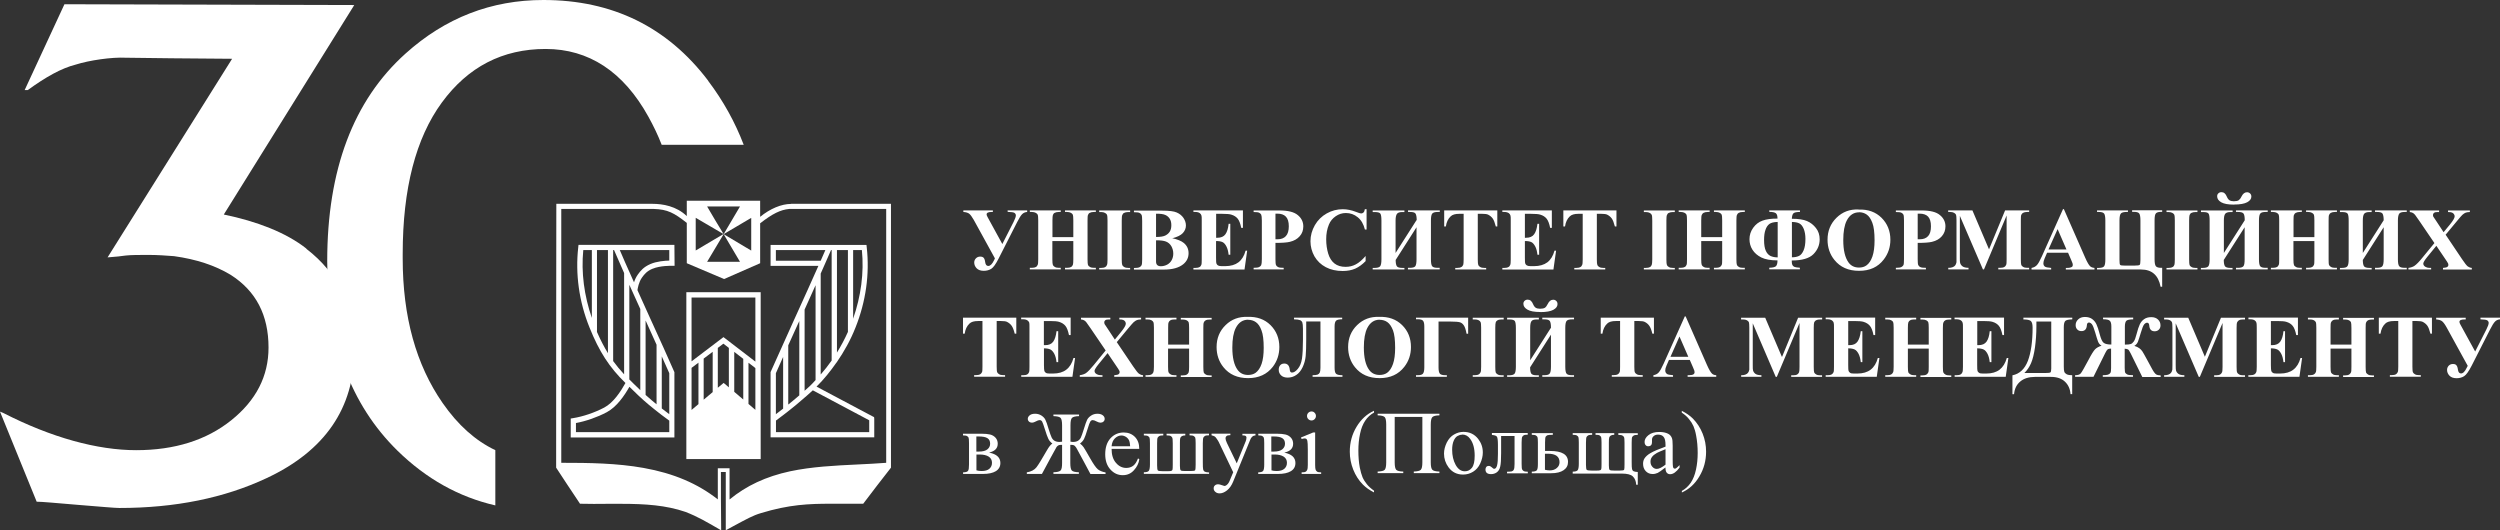 <?xml version="1.0" encoding="UTF-8"?><svg id="uuid-ae80ff10-b33d-4910-b351-ea9ef01997c0" xmlns="http://www.w3.org/2000/svg" width="282.84" height="60" viewBox="0 0 282.84 60"><rect x="0" y="0" width="282.84" height="60" fill="#333333" stroke="none"/><defs><style>.uuid-b6a0603e-0d0c-48b5-a554-e00d463cf57f,.uuid-10a9aacf-e38c-464d-bd19-25cf751e8c61{fill:#fff;}.uuid-10a9aacf-e38c-464d-bd19-25cf751e8c61{fill-rule:evenodd;}</style></defs><g id="uuid-8458f084-478e-4c3c-b0bd-adcf589e2eb9"><path class="uuid-b6a0603e-0d0c-48b5-a554-e00d463cf57f" d="M80.12,9.13C75.5,3.04,69.28,0,61.48,0c-5.91,0-11.11,2.02-15.6,6.06-5.91,5.31-8.86,13.15-8.86,23.49,0,9.08,2.64,16.22,7.94,21.43,3.26,3.19,6.95,5.25,11.08,6.2v-6.25c-2.25-1.07-4.23-2.84-5.96-5.33-3.01-4.33-4.52-9.78-4.52-16.35v-.52c0-7.38,1.48-13.1,4.43-17.13,2.96-4.04,6.87-6.06,11.74-6.06s8.8,2.55,11.63,7.67c.56,1.01,1.07,2.06,1.5,3.17h9.28c-.98-2.56-2.31-4.97-4.02-7.23Z"/><path class="uuid-b6a0603e-0d0c-48b5-a554-e00d463cf57f" d="M34.67,28.13c-2.32-1.83-5.62-3.09-9.35-3.86L40.08.57,7.29.48,2.79,10.19h.35c2.04-1.48,3.8-2.47,5.42-2.88,1.55-.49,4.07-.86,5.66-.78.21.01,9.72.12,12.04.12l-14.09,22.47c.92-.07,1.62-.14,2.04-.21.64-.07,1.55-.07,2.6-.07.99,0,1.97.07,2.88.14,2.53.35,4.64,1.05,6.4,2.11,2.88,1.83,4.29,4.57,4.29,8.23,0,3.24-1.41,5.98-4.22,8.23-2.81,2.25-6.4,3.38-10.76,3.38s-9.57-1.41-15.05-4.22l-.35-.14,4.15,10.19c.56,0,2.11.14,4.71.36,2.6.21,4.15.35,4.64.35,6.33,0,11.88-1.13,16.67-3.38,6.61-3.09,9.91-7.95,9.91-14.41,0-4.92-1.76-8.72-5.42-11.53Z"/><path class="uuid-b6a0603e-0d0c-48b5-a554-e00d463cf57f" d="M89.51,23.07c-1.11,0-2.38.54-3.51,1.46v-1.82h-8.3v1.74c-1.17-1.14-2.75-1.39-3.87-1.39h-10.89v.03c-.02,9.94-.02,20.04-.02,29.81h0s0,.01,0,.01c.81,1.25,1.66,2.52,2.48,3.75l.21.32h0s.01.01.01.01c.47.01.98.02,1.56.02.52,0,1.04,0,1.55-.01.5,0,1.01,0,1.52,0,2.78,0,5.09.16,7.29.91,1.45.56,2.41,1.15,3.71,1.89l.34.2v-.05c-.03-2.18-.03-4.4-.03-6.55h.55v6.59l.04-.02c.3-.16.56-.3.81-.44,1.49-.8,2.21-1.21,3.13-1.48,3.2-.98,5.47-1.06,7.9-1.06.42,0,.84,0,1.3,0,.73,0,1.51.01,2.35,0h.02c1.1-1.45,2.1-2.76,3.14-4.08h0v-29.85h-11.31ZM83.72,23.36c-.62,1.05-1.23,2.09-1.85,3.13,1.03-.61,2.08-1.22,3.12-1.84v3.7c-1.04-.61-2.08-1.23-3.12-1.86.61,1.05,1.23,2.09,1.85,3.13h-3.72c.61-1.04,1.23-2.08,1.87-3.13-.64-1.04-1.26-2.08-1.87-3.13h3.72ZM78.71,24.64c1.04.62,2.08,1.23,3.14,1.84-1.06.63-2.1,1.25-3.14,1.86v-3.7ZM100.27,52.36c-1.08.08-2.19.14-3.27.19-2.54.12-5.15.25-7.61.77-2.73.59-4.96,1.63-6.85,3.19v-3.53h-1.33v3.52c-2.28-1.79-4.99-2.95-8.4-3.56-3.03-.54-6.13-.58-9.31-.58v-28.72h10.48c1.54.05,2.28.44,3.71,1.57h.01v4.57c1.41.6,2.81,1.2,4.22,1.79,1.35-.59,2.71-1.18,4.08-1.79v-4.53h.02c1.37-1.07,2.29-1.52,3.26-1.61h10.98v28.72Z"/><path class="uuid-b6a0603e-0d0c-48b5-a554-e00d463cf57f" d="M77.65,51.94h8.41v-18.88h-8.41v18.88ZM85.46,46.37c-.22-.18-.49-.41-.78-.67v-4.66l.78.6v4.72ZM84.09,45.2c-.35-.3-.7-.6-1.02-.87v-4.52l1.02.79v4.61ZM82.47,43.83c-.36-.31-.6-.51-.6-.51l-.66.55v-4.51l.63-.48.62.48v4.47ZM80.63,44.36l-1.02.86v-4.65l1.02-.77v4.56ZM79.02,45.72l-.78.66v-4.76l.78-.59v4.7ZM85.46,33.66v7.25l-3.61-2.77-3.61,2.74v-7.22h7.23Z"/><path class="uuid-b6a0603e-0d0c-48b5-a554-e00d463cf57f" d="M87.19,30.08h5.4c-.7,1.59-1.72,3.83-2.63,5.84l-.16.35c-.96,2.12-1.95,4.31-2.59,5.76l-.03.06v7.39h11.73v-2.11l-.02-.18-.16-.08c-1.98-1.04-4.11-2.17-6.35-3.37.83-.82,1.58-1.75,2.26-2.73h.03v-.03c.84-1.22,1.57-2.53,2.12-3.93,1.17-2.92,1.61-6.05,1.27-9.06l-.03-.28h-10.85v2.39ZM94.02,28.29h.07v12.5c-.39.55-.8,1.08-1.24,1.58v-11.42c.17-.37.32-.73.46-1.04l.71-1.62ZM91.71,43.59l-.09.09c-.11.1-.31.29-.59.53v-9.19c.42-.93.85-1.87,1.24-2.75v10.73c-.19.2-.36.41-.56.59ZM90.34,36.52l.09-.2v8.41c-.22.19-.45.39-.71.6-.18.15-.36.29-.54.44v-6.7c.37-.83.76-1.69,1.15-2.54ZM88.6,40.38v5.85c-.32.25-.6.47-.82.63v-4.64c.23-.53.52-1.16.82-1.84ZM98.34,47.55v1.34h-10.55v-1.31c.29-.21,1.33-.99,2.32-1.81.86-.71,1.55-1.34,1.85-1.61,2.25,1.2,4.39,2.34,6.38,3.39ZM94.69,28.29h1.24v9.26c-.36.81-.78,1.59-1.24,2.34v-11.6ZM96.52,36.06v-7.77h.99c.26,2.58-.11,5.24-.99,7.77ZM87.78,28.29h5.6l-.53,1.21h-5.07v-1.21Z"/><path class="uuid-b6a0603e-0d0c-48b5-a554-e00d463cf57f" d="M73.82,30.41c.85-.37,2.18-.34,2.2-.34h.3s-.02-2.37-.02-2.37h-10.85l-.03.28c-.34,3.01.09,6.14,1.27,9.06,1.1,2.74,2.25,4.52,4.07,6.29-.54.97-1.35,2.22-2.4,2.78-1.08.57-2.4,1.02-3.54,1.2l-.25.04v2.14h11.73v-7.39s-.03-.06-.03-.06c-.63-1.45-1.62-3.64-2.59-5.76l-.16-.35c-.46-1.01-.95-2.08-1.4-3.1.03-.22.14-.91.52-1.44.27-.37.54-.71,1.17-.98ZM70.61,30.89v11.46c-.45-.48-.86-.98-1.24-1.5v-12.56h.1l.71,1.62c.13.3.28.63.43.98ZM67.54,28.29h1.24v11.67c-.44-.72-.85-1.51-1.24-2.4v-9.27ZM65.99,28.29h.97v7.68c-.87-2.51-1.22-5.14-.97-7.68ZM65.16,48.9v-1.04c1.14-.21,2.42-.66,3.48-1.22,1.14-.61,1.99-1.86,2.57-2.88.54.54,1.43,1.4,2.18,2.02.99.83,2.04,1.61,2.33,1.81v1.3h-10.55ZM75.72,46.86c-.22-.17-.52-.39-.85-.65v-5.89c.31.7.61,1.36.85,1.9v4.64ZM74.28,39v6.74c-.17-.14-.34-.27-.51-.42-.23-.19-.48-.41-.73-.64v-8.42l.12.26c.38.83.75,1.67,1.12,2.48ZM72.44,34.96v9.18c-.57-.54-1.06-1.03-1.24-1.21v-10.71c.39.87.82,1.81,1.24,2.74ZM71.73,31.94c-.38-.85-.73-1.63-1.01-2.26l-.6-1.39h5.6v1.19c-.47.01-1.42.08-2.13.39-.77.33-1.12.76-1.42,1.18-.21.29-.35.61-.44.89Z"/><path class="uuid-10a9aacf-e38c-464d-bd19-25cf751e8c61" d="M113.97,23.8h2.24v.18c-.23.02-.42.1-.57.25-.15.15-.34.45-.57.91l-2.08,4.09c-.32.64-.6,1.03-.84,1.18-.24.15-.52.23-.85.23-.35,0-.63-.1-.81-.29-.18-.19-.27-.41-.27-.65,0-.19.07-.35.2-.48.13-.13.29-.19.48-.19.18,0,.31.05.39.14.08.09.14.25.17.49.04.29.16.43.35.43.23,0,.45-.22.66-.66l.09-.2-2.39-4.35c-.21-.36-.38-.6-.53-.71-.15-.11-.37-.17-.65-.19v-.18h3.34v.18h-.13c-.39,0-.58.09-.58.28,0,.07.04.17.11.3l1.67,3.05,1.27-2.5c.17-.34.26-.59.26-.74,0-.11-.05-.2-.15-.28-.1-.07-.36-.11-.78-.12v-.18h0ZM119.06,27.27v2.07c0,.34.02.55.06.64.04.09.11.16.22.22.11.07.26.1.45.1h.22v.18h-3.5v-.18h.22c.19,0,.35-.03.47-.1.09-.04.15-.12.2-.24.04-.08.06-.28.06-.62v-4.4c0-.34-.02-.56-.06-.64-.03-.09-.11-.16-.22-.22-.11-.06-.26-.1-.45-.1h-.22v-.18h3.5v.18h-.22c-.2,0-.35.04-.47.1-.09.04-.15.12-.2.24-.03.08-.05.29-.05.62v1.89h2.36v-1.89c0-.34-.02-.56-.05-.64-.04-.09-.11-.16-.22-.22-.11-.06-.26-.1-.45-.1h-.22v-.18h3.49v.18h-.22c-.2,0-.36.04-.47.1-.09.04-.15.12-.2.24-.04.08-.05.29-.05.62v4.4c0,.34.02.55.05.64.04.09.11.16.22.22.11.07.26.1.45.1h.22v.18h-3.49v-.18h.22c.2,0,.35-.03.47-.1.09-.04.15-.12.2-.24.03-.08.05-.28.05-.62v-2.07h-2.36ZM127.86,30.31v.18h-3.5v-.18h.22c.19,0,.35-.03.47-.1.08-.04.15-.12.19-.24.04-.08.06-.28.06-.62v-4.4c0-.34-.02-.56-.06-.64-.03-.09-.11-.16-.22-.22-.11-.06-.26-.1-.44-.1h-.22v-.18h3.5v.18h-.22c-.2,0-.35.04-.47.1-.09.04-.15.12-.2.24-.04.08-.06.29-.06.62v4.4c0,.34.02.55.06.64.04.09.11.16.22.22.11.07.26.1.45.1h.22ZM132.59,26.94c.63.14,1.08.33,1.33.54.37.3.55.69.55,1.17,0,.5-.2.92-.61,1.25-.5.4-1.22.6-2.17.6h-3.4v-.18c.31,0,.52-.03.63-.09.11-.06.19-.13.23-.22.05-.09.07-.32.07-.68v-4.34c0-.36-.02-.59-.07-.68-.04-.09-.12-.17-.23-.22-.11-.06-.32-.08-.63-.08v-.18h3.21c.77,0,1.31.07,1.63.21.32.14.57.34.76.61.18.27.28.56.28.86,0,.32-.12.61-.35.86-.23.25-.64.45-1.23.6h0ZM130.79,26.81c.47,0,.81-.05,1.04-.16.22-.11.39-.25.51-.44.12-.19.18-.43.18-.73s-.06-.54-.18-.73c-.12-.19-.28-.33-.5-.43-.22-.1-.57-.15-1.05-.14v2.64h0ZM130.79,27.19v2.39c0,.18.04.31.13.4.09.09.22.14.4.14.26,0,.5-.06.73-.18.22-.12.39-.29.51-.51.12-.22.18-.47.18-.74,0-.31-.08-.59-.22-.84-.15-.25-.35-.42-.6-.52-.25-.1-.63-.15-1.13-.14h0ZM137.59,24.18v2.72h.13c.42,0,.73-.13.92-.4.19-.27.31-.66.36-1.18h.19v3.5h-.19c-.04-.38-.12-.7-.25-.94-.12-.24-.27-.41-.44-.49-.17-.08-.41-.12-.73-.12v1.88c0,.37.01.59.05.68.03.08.09.15.17.2.08.05.22.08.41.08h.4c.63,0,1.13-.15,1.5-.43.38-.29.65-.73.81-1.32h.18l-.3,2.13h-5.78v-.18h.22c.19,0,.35-.03.47-.1.09-.04.15-.12.2-.24.04-.08.05-.28.05-.62v-4.4c0-.3,0-.49-.03-.56-.03-.11-.09-.2-.18-.27-.12-.09-.29-.14-.51-.14h-.22v-.18h5.6v1.98h-.19c-.1-.48-.23-.83-.4-1.04-.17-.21-.42-.37-.73-.46-.18-.06-.53-.09-1.03-.09h-.69ZM144.3,27.46v1.86c0,.36.02.59.07.68.04.09.12.17.24.22.12.06.32.08.62.08v.18h-3.4v-.18c.31,0,.52-.03.63-.09.11-.06.19-.13.23-.22.04-.09.07-.32.07-.68v-4.34c0-.36-.03-.59-.07-.68-.05-.09-.12-.17-.23-.22-.11-.06-.32-.08-.63-.08v-.18h2.92c.96,0,1.65.17,2.07.52.42.34.63.77.63,1.28,0,.44-.13.81-.41,1.12-.27.31-.64.52-1.11.63-.32.08-.86.12-1.62.12h0ZM144.3,24.18v2.89c.11,0,.19,0,.25,0,.4,0,.71-.12.93-.36.22-.24.33-.61.33-1.11s-.11-.86-.33-1.09c-.22-.23-.54-.34-.97-.34h-.2ZM154.61,23.65v2.32h-.19c-.15-.6-.41-1.07-.81-1.39-.39-.32-.84-.48-1.34-.48-.42,0-.8.12-1.15.36-.35.24-.61.55-.77.94-.21.5-.31,1.05-.31,1.66s.08,1.14.23,1.64c.15.49.39.86.71,1.11.32.25.74.38,1.25.38.42,0,.81-.09,1.16-.28.35-.18.72-.5,1.11-.95v.58c-.38.39-.77.67-1.17.85-.41.18-.88.27-1.43.27-.71,0-1.35-.14-1.9-.43-.55-.29-.98-.7-1.29-1.23-.3-.54-.45-1.11-.45-1.71,0-.64.17-1.24.5-1.82.33-.57.78-1.01,1.35-1.33.57-.32,1.17-.47,1.81-.47.47,0,.97.1,1.49.3.3.12.5.18.58.18.1,0,.2-.04.27-.11.08-.08.13-.2.15-.37h.19ZM160.28,24.91c0-.36-.05-.61-.13-.74-.08-.13-.29-.19-.63-.19h-.22v-.18h3.59v.18h-.23c-.31,0-.51.06-.62.18-.1.12-.15.38-.15.78v4.4c0,.41.05.68.15.79.1.12.31.17.61.17h.23v.18h-3.59v-.18h.22c.31,0,.52-.06.61-.18.09-.12.14-.38.14-.78v-3.63l-2.36,3.7c0,.32.04.55.12.69.08.14.29.21.64.21h.23v.18h-3.59v-.18h.22c.31,0,.52-.06.62-.18.1-.12.15-.38.15-.78v-4.4c0-.4-.04-.66-.12-.78-.08-.12-.29-.18-.65-.18h-.22v-.18h3.59v.18h-.23c-.3,0-.5.06-.61.2-.1.13-.16.38-.16.76v3.67l2.36-3.7h0ZM169.4,23.8v1.82h-.17c-.11-.42-.22-.72-.35-.9-.13-.18-.31-.33-.53-.44-.13-.06-.34-.09-.66-.09h-.5v5.16c0,.34.02.55.06.64.04.09.11.16.22.22.11.07.26.1.45.1h.22v.18h-3.5v-.18h.22c.2,0,.35-.03.47-.1.09-.04.15-.12.21-.24.03-.08.05-.28.05-.62v-5.16h-.49c-.45,0-.78.09-.98.29-.29.27-.47.65-.54,1.14h-.19v-1.82h6.01ZM172.52,24.18v2.72h.13c.42,0,.73-.13.92-.4.19-.27.31-.66.37-1.18h.19v3.5h-.19c-.04-.38-.12-.7-.25-.94-.13-.24-.27-.41-.44-.49-.17-.08-.41-.12-.73-.12v1.88c0,.37.01.59.05.68.03.08.09.15.18.2.08.05.22.08.41.08h.4c.62,0,1.12-.15,1.5-.43.38-.29.65-.73.81-1.32h.18l-.3,2.13h-5.78v-.18h.22c.2,0,.35-.03.47-.1.09-.04.15-.12.2-.24.04-.08.06-.28.06-.62v-4.4c0-.3,0-.49-.03-.56-.03-.11-.09-.2-.18-.27-.13-.09-.3-.14-.52-.14h-.22v-.18h5.6v1.98h-.19c-.1-.48-.23-.83-.4-1.04-.17-.21-.41-.37-.73-.46-.18-.06-.53-.09-1.04-.09h-.69ZM182.88,23.8v1.82h-.18c-.11-.42-.22-.72-.35-.9-.13-.18-.31-.33-.53-.44-.13-.06-.35-.09-.66-.09h-.5v5.16c0,.34.02.55.06.64.04.09.11.16.22.22.11.07.26.1.45.1h.22v.18h-3.5v-.18h.22c.2,0,.35-.03.47-.1.09-.04.15-.12.2-.24.04-.08.06-.28.06-.62v-5.16h-.48c-.45,0-.78.09-.98.29-.29.27-.47.65-.54,1.14h-.19v-1.82h6.01ZM189.48,30.31v.18h-3.5v-.18h.22c.2,0,.35-.03.47-.1.09-.04.15-.12.2-.24.03-.08.06-.28.06-.62v-4.4c0-.34-.02-.56-.06-.64-.04-.09-.11-.16-.22-.22-.11-.06-.26-.1-.45-.1h-.22v-.18h3.5v.18h-.22c-.19,0-.35.04-.47.1-.09.04-.15.12-.2.24-.04.08-.06.29-.06.62v4.4c0,.34.02.55.06.64.04.09.11.16.22.22.11.07.26.1.45.1h.22ZM192.47,27.27v2.07c0,.34.02.55.06.64.04.09.11.16.22.22.11.07.26.1.45.1h.22v.18h-3.5v-.18h.22c.19,0,.35-.03.47-.1.09-.04.15-.12.2-.24.04-.08.05-.28.05-.62v-4.4c0-.34-.02-.56-.05-.64-.04-.09-.11-.16-.22-.22-.11-.06-.26-.1-.45-.1h-.22v-.18h3.5v.18h-.22c-.2,0-.35.04-.47.1-.08.04-.15.12-.2.24-.04.08-.06.29-.06.62v1.89h2.37v-1.89c0-.34-.02-.56-.05-.64-.04-.09-.11-.16-.22-.22-.11-.06-.26-.1-.45-.1h-.21v-.18h3.49v.18h-.22c-.2,0-.36.04-.47.1-.08.04-.15.12-.2.24-.04.08-.06.29-.06.62v4.4c0,.34.02.55.06.64.04.09.11.16.22.22.11.07.26.1.45.1h.22v.18h-3.49v-.18h.21c.2,0,.35-.03.47-.1.08-.04.15-.12.2-.24.04-.08.05-.28.05-.62v-2.07h-2.37ZM200.18,23.8h3.46v.18c-.38,0-.62.05-.73.15-.11.09-.17.3-.19.62.75,0,1.33.09,1.72.26.4.17.74.44,1.01.79.28.35.42.78.42,1.28,0,.63-.23,1.19-.7,1.67s-1.29.72-2.46.72c0,.23.02.41.08.51.05.11.14.18.24.22.1.04.3.07.6.09v.18h-3.46v-.18c.41,0,.67-.08.77-.19.1-.12.16-.33.16-.64-.78,0-1.39-.11-1.83-.33-.44-.22-.77-.51-1-.87-.23-.36-.34-.76-.34-1.2,0-.47.14-.9.42-1.29.28-.39.63-.66,1.06-.81.42-.16.99-.23,1.69-.23,0-.3-.06-.5-.18-.6-.12-.1-.37-.16-.75-.16v-.18h0ZM202.72,29.11c.32,0,.59-.05.8-.15.22-.1.39-.31.53-.63.14-.32.21-.75.21-1.31,0-.44-.07-.82-.19-1.12-.13-.31-.29-.51-.49-.62-.2-.11-.49-.16-.85-.17v4h0ZM201.11,25.11c-.43.01-.74.09-.93.23-.19.14-.34.36-.44.66-.11.3-.16.68-.16,1.15,0,.54.07.95.2,1.23.13.28.3.47.53.58.22.1.49.16.81.16v-4h0ZM210.27,23.71c1.07-.04,1.93.27,2.6.93.66.66,1,1.49,1,2.48,0,.85-.25,1.59-.75,2.24-.66.86-1.58,1.28-2.79,1.28s-2.13-.41-2.79-1.23c-.52-.64-.78-1.41-.78-2.29,0-.99.34-1.82,1.01-2.48.68-.67,1.51-.98,2.49-.94h0ZM210.33,24.02c-.61,0-1.08.31-1.4.94-.26.51-.39,1.25-.39,2.21,0,1.14.2,1.98.6,2.53.28.38.67.57,1.18.57.34,0,.62-.08.85-.25.29-.21.51-.55.67-1.01.16-.46.24-1.07.24-1.81,0-.89-.08-1.55-.25-1.99-.17-.44-.37-.75-.63-.93-.25-.18-.55-.27-.88-.27h0ZM216.96,27.46v1.86c0,.36.02.59.07.68.05.09.12.17.24.22.11.06.32.08.62.08v.18h-3.4v-.18c.31,0,.52-.03.63-.09.11-.06.18-.13.23-.22.04-.09.06-.32.06-.68v-4.34c0-.36-.02-.59-.06-.68-.05-.09-.12-.17-.23-.22-.11-.06-.32-.08-.63-.08v-.18h2.92c.96,0,1.65.17,2.06.52.42.34.63.77.63,1.28,0,.44-.14.81-.41,1.12-.27.31-.64.52-1.11.63-.32.08-.86.12-1.62.12h0ZM216.96,24.18v2.89c.11,0,.19,0,.25,0,.4,0,.71-.12.93-.36.22-.24.32-.61.32-1.11s-.11-.86-.32-1.09c-.22-.23-.54-.34-.98-.34h-.2ZM225.03,28.21l1.82-4.41h2.72v.18h-.22c-.2,0-.35.04-.47.1-.08.04-.15.12-.2.23-.04.08-.05.28-.05.62v4.41c0,.34.02.55.05.64.04.09.11.16.22.22.11.07.26.1.45.1h.22v.18h-3.49v-.18h.21c.2,0,.36-.03.48-.1.08-.04.15-.12.2-.24.04-.08.05-.28.05-.62v-4.96l-2.56,6.1h-.12l-2.61-6.06v4.71c0,.33,0,.53.03.61.04.16.14.3.28.4.14.1.37.16.67.16v.18h-2.29v-.18h.07c.15,0,.29-.02.42-.07.13-.05.23-.12.29-.2.07-.09.12-.21.15-.36,0-.04,0-.2,0-.5v-4.24c0-.34-.02-.55-.05-.63-.04-.08-.11-.16-.22-.22-.11-.06-.26-.1-.45-.1h-.22v-.18h2.74l1.88,4.41h0ZM233.96,28.59h-2.36l-.28.65c-.09.22-.14.4-.14.54,0,.19.07.33.22.41.09.05.31.09.66.12v.18h-2.22v-.18c.24-.04.43-.14.59-.3.16-.16.35-.5.58-1.01l2.39-5.34h.1l2.41,5.49c.23.52.42.85.57.98.11.1.27.16.48.18v.18h-3.24v-.18h.13c.26,0,.44-.04.55-.11.08-.05.11-.13.11-.23,0-.06-.01-.12-.03-.18,0-.03-.06-.15-.15-.37l-.36-.83h0ZM233.79,28.22l-1-2.3-1.03,2.3h2.02ZM237.25,30.49v-.18h.18c.34,0,.55-.07.63-.2.09-.13.13-.39.13-.77v-4.4c0-.4-.05-.66-.14-.78-.1-.12-.29-.18-.59-.18h-.21v-.18h3.5v.18h-.14c-.32,0-.54.05-.65.16-.11.11-.17.37-.17.8v4.45c0,.33.02.53.08.58.05.06.24.08.58.08h.99c.37,0,.58-.03.63-.08.06-.05.09-.23.09-.57v-4.47c0-.4-.05-.66-.14-.78-.09-.12-.28-.18-.58-.18h-.22v-.18h3.4v.18h-.13c-.27,0-.46.05-.57.16-.11.11-.16.37-.16.8v4.4c0,.41.05.67.15.79.1.12.29.18.58.18h.13v2.14h-.18c-.25-1.3-.98-1.95-2.21-1.95h-4.98ZM248.61,30.31v.18h-3.5v-.18h.22c.19,0,.35-.03.47-.1.09-.04.15-.12.2-.24.03-.08.05-.28.05-.62v-4.4c0-.34-.02-.56-.05-.64-.04-.09-.11-.16-.22-.22-.11-.06-.26-.1-.45-.1h-.22v-.18h3.5v.18h-.22c-.2,0-.35.04-.47.1-.09.04-.15.12-.2.24-.03.08-.05.29-.05.62v4.4c0,.34.02.55.05.64.04.09.11.16.22.22.11.07.26.1.45.1h.22ZM252.76,23.15c-.68,0-1.16-.09-1.47-.27-.3-.18-.45-.4-.45-.67,0-.14.04-.25.14-.34.1-.09.21-.13.35-.13.27,0,.47.17.61.52.08.19.18.32.3.4.12.07.29.11.49.11.24,0,.42-.04.54-.11.11-.08.22-.21.32-.42.16-.32.36-.49.62-.49.14,0,.25.04.35.13.1.09.15.21.15.36,0,.26-.16.47-.47.64-.31.17-.81.26-1.48.26h0ZM253.96,24.91c0-.36-.04-.61-.13-.74-.09-.13-.3-.19-.63-.19h-.23v-.18h3.59v.18h-.23c-.31,0-.52.06-.61.18-.1.12-.15.38-.15.78v4.4c0,.41.05.68.15.79.1.12.31.17.61.17h.23v.18h-3.59v-.18h.23c.31,0,.51-.06.61-.18.1-.12.14-.38.14-.78v-3.63l-2.36,3.7c0,.32.04.55.12.69.08.14.29.21.64.21h.23v.18h-3.58v-.18h.22c.31,0,.52-.06.62-.18.1-.12.15-.38.15-.78v-4.4c0-.4-.04-.66-.12-.78-.07-.12-.29-.18-.64-.18h-.22v-.18h3.58v.18h-.23c-.3,0-.5.06-.61.2-.1.13-.15.38-.15.76v3.67l2.36-3.7h0ZM259.47,27.27v2.07c0,.34.02.55.06.64.03.09.11.16.22.22.11.07.26.1.45.1h.22v.18h-3.5v-.18h.22c.19,0,.35-.03.47-.1.09-.04.15-.12.2-.24.04-.08.05-.28.05-.62v-4.4c0-.34-.02-.56-.05-.64-.04-.09-.11-.16-.22-.22-.11-.06-.26-.1-.45-.1h-.22v-.18h3.5v.18h-.22c-.19,0-.35.04-.47.1-.08.04-.15.12-.2.24-.04.08-.05.29-.05.62v1.89h2.36v-1.89c0-.34-.02-.56-.05-.64-.04-.09-.11-.16-.22-.22-.11-.06-.26-.1-.45-.1h-.22v-.18h3.49v.18h-.22c-.2,0-.35.04-.47.1-.08.04-.15.12-.2.24-.04.08-.05.29-.05.62v4.4c0,.34.01.55.05.64.04.09.11.16.22.22.11.07.26.1.45.1h.22v.18h-3.49v-.18h.22c.2,0,.36-.03.47-.1.09-.04.15-.12.2-.24.04-.08.05-.28.05-.62v-2.07h-2.36ZM269.68,24.91c0-.36-.05-.61-.13-.74-.08-.13-.3-.19-.63-.19h-.22v-.18h3.59v.18h-.23c-.3,0-.51.06-.61.18-.1.12-.16.38-.16.78v4.4c0,.41.05.68.16.79.1.12.31.17.61.17h.23v.18h-3.59v-.18h.22c.31,0,.52-.06.61-.18.1-.12.15-.38.15-.78v-3.63l-2.36,3.7c0,.32.04.55.12.69.08.14.29.21.64.21h.24v.18h-3.59v-.18h.23c.31,0,.52-.06.61-.18.1-.12.15-.38.15-.78v-4.4c0-.4-.04-.66-.12-.78-.08-.12-.29-.18-.64-.18h-.23v-.18h3.59v.18h-.24c-.3,0-.5.06-.61.2-.1.13-.15.38-.15.76v3.67l2.36-3.7h0ZM276.7,26.57l1.84,2.74c.3.45.52.73.65.83.13.09.29.16.46.17v.18h-3.26v-.18c.26-.02.43-.06.5-.12.08-.06.11-.13.11-.22,0-.06-.01-.11-.03-.16-.05-.1-.16-.28-.35-.55l-.98-1.45-1.02,1.25c-.31.38-.46.63-.46.77,0,.1.04.19.12.27.08.08.2.14.35.18.07.02.21.03.42.03v.18h-2.57v-.18c.29-.04.52-.12.69-.24.22-.15.53-.46.92-.95l1.33-1.62-1.7-2.5c-.28-.41-.44-.64-.48-.68-.09-.11-.18-.19-.26-.23-.08-.05-.2-.08-.35-.1v-.18h3.32v.18h-.17c-.19,0-.32.03-.4.09-.08.06-.12.14-.12.23,0,.07.01.14.03.19l.34.51.83,1.26.71-.86c.36-.44.54-.75.54-.93,0-.09-.02-.17-.08-.25-.05-.08-.12-.14-.22-.18-.1-.04-.24-.06-.45-.06v-.18h2.47v.18c-.2,0-.35.03-.47.07-.12.05-.25.13-.38.25-.09.08-.3.33-.64.74l-1.27,1.53h0Z"/><path class="uuid-10a9aacf-e38c-464d-bd19-25cf751e8c61" d="M114.98,35.94v1.81h-.18c-.1-.42-.22-.72-.35-.9-.13-.18-.31-.33-.53-.44-.12-.06-.34-.09-.66-.09h-.5v5.16c0,.34.02.56.06.64.04.08.11.16.22.22.11.07.26.1.45.1h.22v.18h-3.5v-.18h.22c.19,0,.35-.03.47-.1.08-.05.15-.13.2-.24.04-.08.05-.28.05-.62v-5.16h-.49c-.45,0-.78.09-.98.29-.29.27-.47.65-.54,1.14h-.19v-1.81h6.01ZM118.1,36.33v2.72h.14c.42,0,.73-.13.92-.4.19-.27.31-.66.37-1.18h.19v3.5h-.19c-.04-.38-.12-.69-.25-.94-.13-.24-.28-.41-.44-.49-.17-.08-.41-.13-.73-.13v1.89c0,.37.02.59.05.68.03.08.09.15.17.2.09.06.22.08.41.08h.4c.63,0,1.13-.15,1.5-.44.38-.29.65-.73.81-1.32h.18l-.3,2.13h-5.79v-.18h.22c.19,0,.35-.03.47-.1.08-.05.15-.13.19-.24.04-.08.05-.28.05-.62v-4.4c0-.3,0-.49-.02-.56-.03-.12-.1-.2-.19-.27-.12-.09-.29-.14-.51-.14h-.22v-.19h5.6v1.98h-.19c-.1-.48-.23-.83-.4-1.04-.17-.21-.42-.37-.73-.46-.19-.06-.53-.09-1.04-.09h-.69ZM126.35,38.71l1.85,2.74c.31.45.52.73.66.83.13.09.28.16.46.17v.18h-3.26v-.18c.26-.02.43-.06.5-.12.08-.06.11-.13.11-.22,0-.06,0-.11-.03-.16-.05-.1-.16-.28-.35-.55l-.98-1.45-1.02,1.25c-.31.38-.46.64-.46.77,0,.1.04.19.12.27.08.08.2.14.35.18.07.02.21.03.43.03v.18h-2.57v-.18c.29-.04.52-.12.69-.23.22-.15.53-.47.92-.95l1.32-1.62-1.7-2.5c-.28-.41-.44-.64-.48-.68-.09-.11-.17-.19-.26-.23-.09-.05-.2-.08-.35-.1v-.19h3.32v.19h-.17c-.19,0-.32.03-.4.09-.08.06-.12.14-.12.23,0,.07.01.13.03.19l.34.51.83,1.26.7-.86c.37-.45.54-.76.54-.93,0-.09-.02-.17-.07-.25-.05-.08-.13-.14-.22-.18-.1-.04-.24-.06-.44-.06v-.19h2.46v.19c-.19,0-.35.03-.47.07-.12.05-.24.13-.38.25-.09.08-.3.33-.64.73l-1.27,1.53h0ZM132.15,39.42v2.07c0,.34.02.56.06.64.04.08.11.16.22.22.11.07.26.1.45.1h.22v.18h-3.5v-.18h.22c.19,0,.35-.03.47-.1.09-.05.15-.13.2-.24.03-.08.06-.28.06-.62v-4.4c0-.34-.02-.56-.06-.64-.04-.09-.11-.16-.22-.22-.11-.06-.26-.09-.45-.09h-.22v-.19h3.5v.19h-.22c-.2,0-.35.03-.47.1-.09.05-.15.12-.2.24-.04.08-.05.29-.05.62v1.89h2.37v-1.89c0-.34-.02-.56-.05-.64-.04-.09-.11-.16-.22-.22-.11-.06-.26-.09-.45-.09h-.22v-.19h3.49v.19h-.22c-.2,0-.35.03-.47.1-.09.05-.15.12-.2.24-.04.08-.05.29-.05.62v4.4c0,.34.02.56.05.64.04.08.11.16.22.22.11.07.26.1.45.1h.22v.18h-3.49v-.18h.22c.2,0,.36-.03.47-.1.09-.05.15-.13.2-.24.03-.08.05-.28.05-.62v-2.07h-2.37ZM141.14,35.85c1.07-.04,1.93.27,2.6.93.66.66,1,1.49,1,2.48,0,.85-.25,1.6-.74,2.24-.66.85-1.59,1.28-2.79,1.28s-2.13-.41-2.79-1.23c-.52-.64-.78-1.41-.78-2.29,0-.99.34-1.82,1.02-2.48.67-.66,1.51-.97,2.49-.93h0ZM141.21,36.17c-.61,0-1.08.31-1.4.94-.26.51-.39,1.25-.39,2.21,0,1.14.2,1.99.6,2.53.28.38.67.57,1.18.57.34,0,.62-.08.85-.24.29-.21.52-.55.68-1.01.16-.46.24-1.06.24-1.81,0-.89-.08-1.55-.25-1.98-.16-.44-.37-.75-.63-.93-.25-.18-.55-.27-.88-.27h0ZM151.85,36.13v-.19h-5.45v.19c.33,0,.55.04.68.09.12.05.21.14.26.26.04.12.07.36.07.72v1.26c0,.93-.04,1.63-.11,2.12-.08.49-.23.87-.47,1.15-.23.28-.45.42-.66.42-.15,0-.23-.1-.25-.31-.04-.47-.25-.71-.62-.71-.21,0-.36.07-.47.2-.11.13-.16.3-.16.51,0,.25.09.46.27.63.18.17.43.25.75.25.35,0,.68-.1.97-.3.3-.2.53-.49.72-.89.18-.39.3-.81.34-1.25.04-.43.06-1.07.06-1.91v-2h1.61v5.24c0,.26-.03.44-.08.55-.05.1-.13.17-.24.22-.11.04-.3.07-.57.07v.18h3.38v-.18c-.38,0-.62-.06-.73-.17-.11-.11-.16-.34-.16-.69v-4.66c0-.31.05-.52.16-.64.1-.11.34-.17.7-.17h0ZM156.03,35.85c1.06-.04,1.93.27,2.6.93.67.66,1,1.49,1,2.48,0,.85-.25,1.6-.75,2.24-.66.85-1.58,1.28-2.79,1.28s-2.13-.41-2.79-1.23c-.52-.64-.78-1.41-.78-2.29,0-.99.34-1.82,1.02-2.48.68-.66,1.51-.97,2.49-.93h0ZM156.09,36.17c-.61,0-1.08.31-1.4.94-.26.51-.39,1.25-.39,2.21,0,1.14.2,1.99.6,2.53.28.38.67.57,1.18.57.34,0,.62-.08.85-.24.29-.21.51-.55.67-1.01.16-.46.24-1.06.24-1.81,0-.89-.08-1.55-.24-1.98-.17-.44-.38-.75-.63-.93-.25-.18-.55-.27-.88-.27h0ZM160.2,35.94h5.9v1.82h-.18c-.08-.45-.18-.76-.31-.95-.12-.18-.27-.3-.45-.35-.18-.05-.53-.08-1.05-.08h-1.36v5.2c0,.37.06.61.17.72.11.1.31.15.6.15h.17v.18h-3.49v-.18h.19c.29,0,.49-.05.59-.17.1-.11.16-.34.16-.71v-4.62c0-.3-.04-.52-.13-.64-.09-.13-.29-.19-.6-.19h-.21v-.19h0ZM170.12,42.45v.18h-3.5v-.18h.22c.2,0,.35-.03.47-.1.09-.05.15-.13.2-.24.04-.08.06-.28.06-.62v-4.4c0-.34-.02-.56-.06-.64-.04-.09-.11-.16-.22-.22-.11-.06-.26-.09-.45-.09h-.22v-.19h3.5v.19h-.23c-.19,0-.35.03-.47.1-.09.05-.16.12-.2.24-.03.08-.05.29-.05.62v4.4c0,.34.02.56.05.64.04.08.11.16.22.22.11.07.26.1.44.1h.23ZM174.27,35.3c-.67,0-1.16-.09-1.46-.27-.31-.18-.46-.4-.46-.67,0-.13.05-.24.14-.33.1-.09.21-.13.35-.13.27,0,.47.17.61.52.08.19.18.32.3.4.12.07.28.11.49.11.24,0,.42-.04.54-.11.12-.08.22-.22.32-.42.16-.33.36-.49.62-.49.14,0,.25.04.35.14.1.09.14.21.14.36,0,.26-.16.47-.47.64-.31.17-.81.26-1.48.26h0ZM175.47,37.05c0-.36-.05-.61-.13-.73-.09-.13-.3-.19-.63-.19h-.22v-.19h3.59v.19h-.23c-.31,0-.51.06-.61.18-.1.12-.15.38-.15.78v4.4c0,.41.05.68.15.79.1.12.31.17.61.17h.23v.18h-3.59v-.18h.22c.31,0,.52-.06.61-.18.1-.12.15-.38.15-.78v-3.63l-2.36,3.7c0,.32.04.55.12.69.08.14.29.21.64.21h.23v.18h-3.59v-.18h.22c.31,0,.52-.06.62-.18.1-.12.15-.38.15-.78v-4.4c0-.4-.04-.66-.12-.78-.08-.12-.3-.18-.65-.18h-.22v-.19h3.59v.19h-.23c-.3,0-.51.06-.6.19-.1.13-.15.38-.15.76v3.67l2.36-3.7h0ZM187.12,35.94v1.81h-.18c-.1-.42-.22-.72-.35-.9-.13-.18-.3-.33-.53-.44-.13-.06-.35-.09-.66-.09h-.5v5.16c0,.34.02.56.06.64.04.08.11.16.22.22.11.07.26.1.45.1h.22v.18h-3.5v-.18h.22c.19,0,.35-.03.47-.1.09-.05.15-.13.2-.24.04-.08.05-.28.05-.62v-5.16h-.48c-.45,0-.78.09-.98.29-.29.27-.47.65-.54,1.14h-.19v-1.81h6.01ZM191.18,40.73l.36.83c.09.22.14.34.15.37.02.06.03.12.03.18,0,.1-.04.18-.11.23-.1.07-.29.11-.55.11h-.13v.18h3.24v-.18c-.21-.01-.37-.07-.48-.18-.15-.14-.34-.46-.57-.98l-2.41-5.49h-.1l-2.39,5.34c-.23.51-.42.85-.57,1.01-.15.16-.35.26-.59.3v.18h2.22v-.18c-.35-.03-.57-.07-.65-.12-.15-.09-.23-.23-.23-.42,0-.14.04-.32.14-.54l.28-.65h2.36ZM191.01,40.37h-2.02l1.02-2.3,1,2.3h0ZM201.62,40.36l1.81-4.41h2.72v.19h-.22c-.2,0-.35.03-.48.1-.08.05-.15.12-.2.23-.03.08-.05.28-.05.62v4.41c0,.34.02.56.05.64.04.08.11.16.22.22.11.07.26.1.45.1h.22v.18h-3.49v-.18h.22c.2,0,.36-.03.47-.1.08-.05.15-.13.2-.24.03-.08.05-.28.05-.62v-4.96l-2.57,6.1h-.12l-2.6-6.06v4.71c0,.33,0,.53.03.61.04.16.14.3.28.4.14.1.37.15.67.15v.18h-2.29v-.18h.07c.15,0,.29-.02.41-.07.13-.05.23-.12.29-.2.07-.08.12-.21.15-.36,0-.04,0-.2,0-.5v-4.24c0-.34-.02-.55-.05-.63-.04-.08-.11-.16-.23-.22-.11-.06-.26-.09-.44-.09h-.21v-.19h2.73l1.88,4.41h0ZM209.1,36.33v2.72h.13c.43,0,.73-.13.92-.4.19-.27.31-.66.37-1.18h.18v3.5h-.18c-.04-.38-.12-.69-.25-.94-.13-.24-.27-.41-.44-.49-.17-.08-.41-.13-.73-.13v1.89c0,.37.01.59.05.68.03.08.09.15.17.2.08.06.22.08.42.08h.4c.62,0,1.12-.15,1.5-.44.38-.29.65-.73.81-1.32h.18l-.3,2.13h-5.78v-.18h.22c.19,0,.35-.03.47-.1.08-.05.15-.13.2-.24.04-.08.05-.28.05-.62v-4.4c0-.3,0-.49-.03-.56-.03-.12-.1-.2-.18-.27-.13-.09-.3-.14-.51-.14h-.22v-.19h5.6v1.98h-.19c-.09-.48-.23-.83-.4-1.04-.17-.21-.42-.37-.73-.46-.18-.06-.53-.09-1.03-.09h-.69ZM215.85,39.42v2.07c0,.34.02.56.05.64.04.08.12.16.23.22.11.07.26.1.44.1h.22v.18h-3.5v-.18h.22c.19,0,.35-.03.47-.1.09-.05.15-.13.2-.24.04-.08.06-.28.06-.62v-4.4c0-.34-.02-.56-.06-.64-.03-.09-.11-.16-.22-.22-.11-.06-.26-.09-.45-.09h-.22v-.19h3.5v.19h-.22c-.19,0-.35.03-.47.1-.09.05-.15.12-.2.24-.03.08-.05.29-.05.62v1.89h2.36v-1.89c0-.34-.02-.56-.05-.64-.04-.09-.11-.16-.22-.22-.11-.06-.26-.09-.45-.09h-.22v-.19h3.49v.19h-.22c-.2,0-.36.03-.47.1-.09.05-.15.12-.2.24-.04.08-.06.29-.06.62v4.4c0,.34.02.56.06.64.04.08.11.16.22.22.11.07.26.1.45.1h.22v.18h-3.49v-.18h.22c.2,0,.35-.03.47-.1.08-.05.15-.13.2-.24.04-.08.05-.28.05-.62v-2.07h-2.36ZM223.7,36.33v2.72h.13c.42,0,.73-.13.92-.4.19-.27.31-.66.36-1.18h.19v3.5h-.19c-.04-.38-.12-.69-.25-.94-.13-.24-.27-.41-.44-.49-.17-.08-.41-.13-.73-.13v1.89c0,.37.01.59.04.68.04.08.09.15.18.2.08.06.22.08.41.08h.4c.63,0,1.13-.15,1.51-.44.37-.29.65-.73.81-1.32h.18l-.3,2.13h-5.78v-.18h.22c.2,0,.35-.03.47-.1.08-.05.15-.13.19-.24.04-.08.06-.28.06-.62v-4.4c0-.3,0-.49-.03-.56-.03-.12-.09-.2-.18-.27-.13-.09-.3-.14-.52-.14h-.22v-.19h5.6v1.98h-.18c-.1-.48-.23-.83-.4-1.04-.17-.21-.41-.37-.73-.46-.18-.06-.53-.09-1.03-.09h-.69ZM228.92,35.94h5.53v.19c-.41.01-.67.07-.79.18-.11.11-.17.34-.17.7v4.47c0,.28.02.48.06.59.04.11.14.2.28.28.15.07.35.1.61.1v2.14h-.19c-.04-.58-.25-1.05-.63-1.41-.38-.36-.91-.54-1.57-.54h-1.82c-.69,0-1.24.17-1.65.51-.42.34-.66.82-.72,1.45h-.18v-2.14c.81-.16,1.39-.71,1.75-1.64.35-.94.53-2.19.53-3.76,0-.38-.07-.63-.2-.74-.13-.12-.41-.18-.84-.18v-.19h0ZM232.07,36.38h-1.68v.57c0,.81-.06,1.59-.16,2.35-.11.76-.26,1.36-.45,1.8-.19.43-.44.8-.75,1.1h2.38c.32,0,.51-.02.57-.07.05-.04.09-.19.09-.43v-5.32h0ZM241.34,35.94v.19c-.4,0-.66.06-.77.16-.11.11-.17.33-.17.66v2.04c.33,0,.55-.03.67-.07.12-.04.23-.14.34-.29.11-.15.21-.43.31-.82.13-.5.25-.87.37-1.12.12-.25.29-.45.5-.59.21-.15.48-.22.8-.22s.57.09.76.27c.19.18.28.4.28.66,0,.2-.06.36-.18.48-.12.12-.28.19-.48.19-.38,0-.58-.22-.61-.65-.02-.22-.1-.32-.25-.32-.1,0-.21.06-.32.18-.11.13-.24.45-.39.97-.13.44-.24.77-.32.99-.08.21-.22.37-.41.48.25.08.44.17.57.27.13.1.24.21.33.34.09.13.27.46.56.99l.57,1.05c.17.31.32.5.44.58.12.07.29.11.51.11v.18h-2.08l-1.3-2.64c-.13-.25-.22-.41-.29-.46-.07-.05-.2-.09-.4-.1v2.16c0,.33.03.53.08.59.06.07.13.12.22.17.1.05.31.08.64.08v.18h-3.42v-.18c.26,0,.45-.02.58-.06.13-.04.22-.11.28-.2.06-.09.08-.28.08-.55v-2.2c-.18,0-.31.03-.38.08-.07.05-.16.18-.27.4l-1.34,2.71h-2.08v-.18c.31,0,.53-.07.64-.21.12-.14.41-.65.88-1.53.32-.62.57-1.01.73-1.18.16-.17.41-.31.74-.42-.19-.1-.32-.27-.4-.48-.08-.21-.18-.54-.31-.99-.15-.52-.28-.84-.39-.97-.11-.12-.22-.18-.32-.18-.15,0-.23.11-.24.32-.03.43-.24.65-.61.65-.2,0-.36-.06-.48-.19-.12-.12-.18-.29-.18-.49,0-.24.09-.46.28-.64.18-.18.44-.28.77-.28s.59.08.8.22c.21.15.38.35.5.6.12.25.24.62.37,1.12.14.54.29.87.46.99.17.13.46.19.86.19v-2.04c0-.33-.06-.56-.19-.66-.12-.11-.37-.16-.75-.16v-.19h3.42ZM249.45,40.36l1.82-4.41h2.72v.19h-.22c-.2,0-.35.03-.47.1-.08.05-.15.12-.2.23-.04.08-.06.28-.06.62v4.41c0,.34.02.56.06.64.04.08.11.16.22.22.11.07.26.1.45.1h.22v.18h-3.49v-.18h.22c.2,0,.36-.03.47-.1.08-.05.15-.13.2-.24.04-.08.06-.28.06-.62v-4.96l-2.57,6.1h-.12l-2.61-6.06v4.71c0,.33.01.53.03.61.04.16.14.3.28.4.14.1.36.15.67.15v.18h-2.29v-.18h.07c.15,0,.29-.02.42-.07.13-.05.23-.12.29-.2.07-.08.12-.21.15-.36,0-.04.01-.2.01-.5v-4.24c0-.34-.02-.55-.06-.63-.03-.08-.11-.16-.22-.22-.11-.06-.27-.09-.45-.09h-.21v-.19h2.73l1.88,4.41h0ZM256.92,36.33v2.72h.14c.42,0,.73-.13.92-.4.19-.27.31-.66.36-1.18h.18v3.5h-.18c-.04-.38-.12-.69-.25-.94-.13-.24-.27-.41-.44-.49-.17-.08-.41-.13-.73-.13v1.89c0,.37.02.59.05.68.03.08.09.15.17.2.09.06.22.08.42.08h.4c.62,0,1.13-.15,1.5-.44.38-.29.65-.73.81-1.32h.18l-.3,2.13h-5.78v-.18h.22c.19,0,.35-.03.47-.1.09-.05.15-.13.2-.24.04-.08.06-.28.06-.62v-4.4c0-.3-.01-.49-.03-.56-.03-.12-.09-.2-.18-.27-.12-.09-.3-.14-.51-.14h-.22v-.19h5.6v1.98h-.19c-.1-.48-.23-.83-.4-1.04-.17-.21-.41-.37-.73-.46-.18-.06-.53-.09-1.04-.09h-.69ZM263.67,39.42v2.07c0,.34.02.56.05.64.04.08.11.16.22.22.11.07.26.1.45.1h.22v.18h-3.5v-.18h.22c.2,0,.35-.03.47-.1.09-.05.15-.13.2-.24.04-.08.06-.28.06-.62v-4.4c0-.34-.02-.56-.06-.64-.04-.09-.11-.16-.22-.22-.11-.06-.26-.09-.45-.09h-.22v-.19h3.5v.19h-.22c-.19,0-.35.03-.47.1-.08.05-.15.12-.2.24-.04.08-.05.29-.05.62v1.89h2.36v-1.89c0-.34-.02-.56-.05-.64-.04-.09-.11-.16-.22-.22-.11-.06-.27-.09-.45-.09h-.22v-.19h3.49v.19h-.22c-.19,0-.35.03-.47.1-.08.05-.15.12-.2.24-.04.08-.05.29-.05.62v4.4c0,.34.02.56.05.64.04.08.11.16.22.22.11.07.26.1.45.1h.22v.18h-3.49v-.18h.22c.2,0,.35-.03.47-.1.08-.05.15-.13.2-.24.04-.08.05-.28.05-.62v-2.07h-2.36ZM275.14,35.94v1.81h-.17c-.11-.42-.22-.72-.35-.9-.13-.18-.31-.33-.53-.44-.13-.06-.35-.09-.66-.09h-.5v5.16c0,.34.02.56.06.64.04.08.11.16.22.22.11.07.26.1.45.1h.22v.18h-3.5v-.18h.22c.2,0,.35-.03.47-.1.08-.05.15-.13.2-.24.04-.08.06-.28.06-.62v-5.16h-.49c-.45,0-.78.09-.98.29-.29.27-.47.65-.54,1.14h-.19v-1.81h6.01ZM280.6,35.94h2.24v.19c-.23.02-.42.1-.56.25-.15.15-.34.45-.57.91l-2.08,4.09c-.33.64-.61,1.03-.85,1.18-.24.15-.52.23-.85.23-.36,0-.63-.1-.81-.29-.18-.19-.27-.41-.27-.65,0-.19.07-.35.19-.48.13-.13.29-.19.48-.19.18,0,.31.05.38.14.09.09.15.26.18.5.04.28.15.43.35.43.23,0,.45-.22.66-.67l.1-.19-2.39-4.35c-.2-.36-.38-.6-.53-.71-.15-.11-.37-.17-.65-.19v-.19h3.34v.19h-.13c-.39,0-.58.09-.58.28,0,.07.04.17.11.3l1.67,3.05,1.27-2.5c.17-.34.26-.59.26-.74,0-.11-.05-.2-.15-.28-.1-.07-.36-.11-.78-.12v-.19h0Z"/><path class="uuid-10a9aacf-e38c-464d-bd19-25cf751e8c61" d="M155.45,55.53v.18c-.5-.25-.92-.55-1.25-.88-.48-.48-.84-1.05-1.1-1.7-.26-.65-.39-1.33-.39-2.03,0-1.03.25-1.96.76-2.81.51-.85,1.17-1.45,1.98-1.82v.21c-.41.22-.74.53-1,.92-.26.39-.46.88-.58,1.48-.13.6-.19,1.23-.19,1.88,0,.71.05,1.35.16,1.93.09.46.2.82.31,1.1.12.28.29.54.5.8.21.26.48.5.81.73h0ZM160.92,47.17h-3.13v5.14c0,.44.06.72.17.84.12.12.38.19.8.2v.18h-2.9v-.18c.42-.02.69-.08.8-.2.11-.12.17-.4.17-.84v-4.28c0-.44-.06-.73-.17-.84-.12-.12-.38-.19-.8-.2v-.18h6.99v.18c-.42.01-.68.08-.8.2-.12.12-.18.4-.18.84v4.28c0,.44.06.72.18.84s.38.19.8.2v.18h-2.9v-.18c.41-.02.68-.08.79-.2.12-.12.18-.4.18-.85v-5.14h0ZM165.57,48.86c.69,0,1.24.26,1.66.79.35.45.53.96.53,1.54,0,.41-.1.82-.29,1.24-.19.42-.47.73-.81.94-.34.21-.72.32-1.14.32-.69,0-1.23-.27-1.64-.82-.34-.46-.51-.98-.51-1.55,0-.42.11-.83.31-1.25.21-.41.48-.72.82-.91.34-.2.69-.3,1.07-.3h0ZM165.42,49.18c-.18,0-.35.05-.53.15-.18.11-.32.29-.43.55-.11.26-.17.6-.17,1,0,.66.13,1.23.4,1.72.27.48.61.72,1.04.72.32,0,.59-.13.8-.4.21-.27.31-.72.31-1.37,0-.81-.17-1.45-.52-1.91-.23-.32-.53-.48-.9-.48h0ZM168.77,48.99h4.07v.19c-.22,0-.37.02-.45.07-.07.04-.13.1-.17.17-.04.06-.07.28-.07.65v2.41c0,.35.02.56.06.63.04.07.09.13.17.18.08.05.24.08.47.08v.18h-2.35v-.18c.25,0,.43-.02.53-.04.1-.03.18-.09.23-.19.06-.1.09-.32.09-.65v-3.16h-1.52v1.92c0,.73-.03,1.24-.1,1.53-.06.29-.19.51-.38.65-.19.14-.41.21-.66.21-.42,0-.63-.17-.63-.53,0-.12.04-.22.1-.29.07-.08.16-.11.27-.11.12,0,.22.05.32.14.13.12.23.19.29.19.15,0,.26-.12.33-.38.07-.25.1-.69.1-1.31v-1c0-.52-.04-.83-.11-.94-.08-.11-.26-.18-.57-.2v-.19h0ZM174.8,51.02h.57c1.35,0,2.03.41,2.03,1.24,0,.39-.16.7-.49.93-.33.23-.8.35-1.42.35h-2.19v-.18c.3,0,.49-.06.57-.16.09-.11.12-.35.12-.72v-2.41c0-.36-.02-.56-.05-.63-.04-.07-.1-.12-.17-.17-.08-.05-.23-.08-.47-.08v-.19h2.38v.19c-.33,0-.53.02-.61.05-.07.04-.14.09-.19.15-.05.06-.08.29-.08.67v.96h0ZM174.8,53.15c.17.04.35.07.53.07.33,0,.6-.09.8-.27.21-.17.31-.4.31-.66,0-.64-.44-.96-1.33-.96-.08,0-.18,0-.32,0v1.81h0ZM177.93,53.54v-.18c.27,0,.46-.05.55-.15.09-.1.14-.35.14-.73v-2.41c0-.36-.02-.56-.05-.63-.04-.07-.09-.12-.17-.17-.08-.05-.24-.08-.47-.08v-.19h2.2v.19c-.22,0-.37.02-.45.07-.08.04-.13.1-.18.17-.04.06-.07.28-.07.65v2.51c0,.31.03.5.08.56.06.06.25.09.57.09h.54c.21,0,.35-.01.41-.04.07-.02.11-.07.13-.13.02-.06.03-.26.03-.59v-2.41c0-.35-.02-.56-.05-.63-.04-.07-.09-.13-.17-.18-.08-.05-.23-.07-.46-.07v-.19h2.12v.19c-.18,0-.31.03-.4.09-.09.06-.14.13-.17.22-.03.09-.04.28-.04.58v2.57c0,.29.03.46.09.51.06.06.23.08.52.08h.6c.32,0,.49-.03.52-.1.03-.07.04-.27.04-.62v-2.44c0-.36-.02-.56-.06-.63-.03-.07-.09-.12-.17-.17-.08-.05-.23-.08-.47-.08v-.19h2.2v.19c-.22,0-.37.02-.45.07-.08.04-.13.1-.18.17-.04.06-.06.28-.06.65v2.15c0,.44.01.72.04.83.02.1.08.19.17.24.09.05.25.08.48.09v1.44h-.18c-.02-.41-.15-.72-.38-.94-.23-.22-.65-.32-1.26-.32h-5.55ZM188.43,52.88c-.47.36-.76.57-.88.62-.18.08-.37.13-.57.13-.32,0-.58-.11-.78-.32-.21-.22-.31-.5-.31-.85,0-.22.05-.41.15-.58.14-.22.37-.44.71-.63.34-.2.9-.44,1.68-.72v-.18c0-.45-.07-.76-.22-.93-.14-.17-.35-.25-.63-.25-.21,0-.37.06-.49.17-.13.11-.19.24-.19.39v.29c0,.15-.03.27-.11.35-.08.08-.18.12-.31.12s-.22-.04-.3-.13c-.08-.09-.12-.2-.12-.35,0-.29.15-.55.44-.78.29-.24.7-.36,1.23-.36.4,0,.73.07.99.2.2.1.34.26.43.48.06.14.09.43.09.87v1.55c0,.43.01.7.03.8.01.1.04.16.08.2.04.04.08.05.13.05.05,0,.1-.01.14-.04.07-.04.2-.17.4-.36v.28c-.37.5-.72.75-1.07.75-.16,0-.29-.06-.38-.17-.1-.11-.14-.3-.15-.58h0ZM188.43,52.56v-1.74c-.5.2-.82.34-.97.42-.26.15-.45.3-.56.46-.12.16-.17.33-.17.53,0,.24.07.43.22.59.14.16.31.23.49.23.26,0,.59-.17,1-.49h0ZM190.27,46.69v-.21c.5.25.92.54,1.26.88.47.48.84,1.05,1.1,1.7.26.65.39,1.33.39,2.03,0,1.03-.25,1.96-.76,2.81-.5.85-1.16,1.45-1.98,1.82v-.18c.41-.23.74-.54,1.01-.93.26-.39.46-.88.59-1.49.13-.6.19-1.23.19-1.88,0-.7-.06-1.35-.17-1.93-.08-.46-.19-.82-.31-1.1-.12-.27-.29-.54-.5-.79-.2-.26-.47-.5-.81-.73h0Z"/><path class="uuid-b6a0603e-0d0c-48b5-a554-e00d463cf57f" d="M111.93,51.21c.83.17,1.25.56,1.25,1.17,0,.41-.18.72-.52.93-.35.21-.83.31-1.45.31h-2.25v-.18c.29,0,.48-.06.56-.17.08-.11.11-.35.11-.72v-2.41c0-.36-.02-.57-.05-.63-.03-.06-.09-.12-.17-.17-.07-.05-.22-.08-.46-.08v-.19h2.09c.41,0,.73.03.98.09.25.06.46.19.62.37.16.18.24.41.24.67,0,.52-.32.85-.97,1h0ZM110.47,51.09c.15,0,.23,0,.27,0,.45,0,.78-.09.98-.26.2-.17.3-.38.3-.63,0-.29-.1-.5-.31-.63-.21-.13-.54-.19-.99-.19h-.26v1.71h0ZM110.47,53.21c.16.05.36.08.59.08.39,0,.69-.09.88-.26.19-.17.29-.39.29-.67,0-.3-.12-.54-.37-.7-.25-.16-.6-.24-1.04-.24-.11,0-.23,0-.35,0v1.78h0Z"/><path class="uuid-b6a0603e-0d0c-48b5-a554-e00d463cf57f" d="M119.18,53.61v-.18c.42-.01.69-.08.81-.2s.17-.4.17-.84v-2.06h-.14c-.12,0-.22.02-.3.07-.08.05-.14.11-.19.18-.05.08-.27.48-.66,1.2l-.99,1.84h-1.71v-.18c.49-.08.85-.27,1.09-.57.24-.31.63-.96,1.2-1.95.21-.36.4-.61.6-.74-.2-.15-.35-.32-.45-.52-.1-.2-.24-.58-.41-1.14-.14-.45-.24-.72-.3-.83-.07-.11-.16-.16-.28-.16-.11,0-.25.05-.43.15-.17.09-.31.14-.43.14-.14,0-.25-.04-.34-.12-.09-.08-.14-.19-.14-.31,0-.15.07-.28.21-.4.14-.12.35-.18.62-.18s.5.07.71.2c.21.14.36.29.45.48.09.18.22.53.37,1.06.15.47.26.79.34.95.08.16.19.29.33.37.14.08.33.13.55.13.08,0,.18-.01.3-.03v-1.85c0-.44-.06-.73-.17-.84-.11-.12-.39-.19-.81-.2v-.18h2.9v.18c-.42.01-.68.08-.8.2-.12.12-.17.4-.17.84v1.85c.09.02.18.03.26.03.25,0,.44-.04.58-.13.14-.08.25-.2.33-.36.08-.16.19-.48.34-.96.16-.52.28-.87.37-1.05.09-.18.24-.34.45-.48.21-.14.45-.21.72-.21.26,0,.46.06.6.17.15.11.22.25.22.41,0,.12-.04.22-.14.31-.09.08-.21.12-.35.12-.11,0-.25-.05-.43-.14-.18-.1-.33-.15-.44-.15s-.2.06-.27.17c-.07.11-.17.39-.3.82-.17.57-.31.95-.41,1.15-.1.19-.25.36-.45.51.16.12.3.26.41.42.11.16.35.58.74,1.26.37.65.66,1.06.86,1.23.21.17.5.29.88.36v.18h-1.71c-.04-.09-.29-.56-.77-1.44l-.78-1.44c-.04-.09-.11-.18-.2-.28-.09-.1-.22-.14-.4-.14-.04,0-.08,0-.13,0v2.06c0,.44.06.72.17.84.11.12.38.19.8.2v.18h-2.9Z"/><path class="uuid-b6a0603e-0d0c-48b5-a554-e00d463cf57f" d="M125.76,50.77c0,.68.16,1.21.49,1.59.33.39.72.58,1.17.58.3,0,.56-.08.78-.24.22-.17.41-.45.55-.84l.15.1c-.07.46-.27.87-.61,1.24-.33.37-.75.56-1.26.56-.55,0-1.01-.21-1.4-.64-.39-.42-.59-1-.59-1.72,0-.78.2-1.38.6-1.82.4-.43.9-.65,1.5-.65.51,0,.93.17,1.26.5.33.34.49.78.49,1.35h-3.14ZM125.76,50.49h2.1c-.02-.29-.05-.5-.1-.62-.08-.18-.2-.33-.37-.44-.16-.1-.34-.16-.51-.16-.28,0-.52.11-.74.32-.22.21-.34.51-.38.89h0Z"/><path class="uuid-b6a0603e-0d0c-48b5-a554-e00d463cf57f" d="M136.79,53.43v.18h-7.38v-.18c.28,0,.46-.05.55-.15.09-.1.14-.35.14-.73v-2.41c0-.36-.02-.56-.05-.63-.04-.06-.09-.12-.17-.17-.08-.05-.23-.08-.47-.08v-.19h2.2v.19c-.22,0-.37.02-.45.07-.07.05-.14.1-.18.17-.05.07-.07.28-.07.65v2.51c0,.31.03.5.08.56.05.06.25.09.57.09h.54c.21,0,.35-.01.42-.04.07-.03.11-.07.13-.13.02-.06.03-.25.03-.59v-2.41c0-.35-.02-.56-.06-.63-.04-.07-.09-.13-.17-.18-.08-.05-.23-.07-.47-.07v-.19h2.12v.19c-.18,0-.31.03-.4.09-.09.06-.14.13-.17.21-.03.09-.04.28-.04.57v2.57c0,.28.03.45.09.51.05.06.23.08.52.08h.6c.32,0,.49-.03.52-.1.03-.07.05-.27.05-.62v-2.44c0-.36-.02-.56-.05-.63-.04-.06-.09-.12-.17-.17-.08-.05-.23-.08-.47-.08v-.19h2.2v.19c-.23,0-.38.02-.45.07-.08.05-.14.1-.18.17-.04.07-.07.28-.07.65v2.15c0,.44.01.72.04.83.02.1.08.18.17.24.09.05.25.08.48.09h0Z"/><path class="uuid-b6a0603e-0d0c-48b5-a554-e00d463cf57f" d="M137.08,49.06h2.12v.18h-.1c-.15,0-.26.03-.34.1-.07.06-.11.14-.11.24,0,.13.05.31.16.54l1.11,2.3,1.02-2.51c.05-.14.08-.27.08-.4,0-.06-.01-.1-.04-.13-.02-.04-.07-.07-.12-.09-.06-.02-.16-.03-.3-.03v-.18h1.48v.18c-.12.01-.22.04-.28.08-.07.04-.14.11-.22.22-.03.05-.09.17-.17.38l-1.85,4.54c-.18.44-.41.77-.7,1-.29.23-.57.34-.84.34-.2,0-.36-.06-.48-.17-.13-.11-.19-.24-.19-.39s.04-.25.14-.34c.09-.09.22-.13.37-.13.11,0,.26.04.45.11.13.05.22.08.25.08.1,0,.21-.05.32-.16.12-.1.24-.3.35-.6l.33-.79-1.64-3.43c-.05-.1-.13-.23-.24-.38-.08-.12-.15-.19-.2-.23-.08-.05-.2-.1-.37-.14v-.18h0Z"/><path class="uuid-b6a0603e-0d0c-48b5-a554-e00d463cf57f" d="M145.31,51.21c.83.17,1.25.56,1.25,1.17,0,.41-.17.72-.52.93-.35.21-.83.31-1.45.31h-2.24v-.18c.29,0,.48-.06.56-.17.08-.11.12-.35.12-.72v-2.41c0-.36-.02-.57-.05-.63-.03-.06-.09-.12-.16-.17-.07-.05-.23-.08-.46-.08v-.19h2.1c.4,0,.73.03.98.09.25.06.46.19.62.37.16.18.24.41.24.67,0,.52-.32.85-.97,1h0ZM143.84,51.09c.15,0,.23,0,.26,0,.45,0,.78-.09.98-.26.2-.17.3-.38.3-.63,0-.29-.1-.5-.31-.63-.2-.13-.53-.19-.98-.19h-.26v1.71h0ZM143.84,53.21c.16.05.36.08.59.08.39,0,.69-.09.88-.26s.29-.39.29-.67c0-.3-.12-.54-.37-.7-.25-.16-.6-.24-1.03-.24-.11,0-.23,0-.35,0v1.78h0Z"/><path class="uuid-b6a0603e-0d0c-48b5-a554-e00d463cf57f" d="M148.79,48.93v3.66c0,.29.02.47.06.57.04.09.1.16.18.21.08.05.23.07.44.07v.18h-2.21v-.18c.22,0,.37-.02.45-.07.08-.04.14-.11.18-.21.05-.1.07-.29.07-.57v-1.75c0-.49-.02-.81-.05-.96-.02-.1-.06-.18-.11-.22-.05-.04-.12-.06-.2-.06-.09,0-.21.03-.34.07l-.07-.18,1.37-.56h.22ZM148.38,46.55c.14,0,.26.05.35.15.1.1.15.22.15.36s-.05.26-.15.36c-.1.1-.21.15-.35.15s-.26-.05-.36-.15c-.1-.1-.15-.22-.15-.36s.05-.26.15-.36c.1-.1.22-.15.36-.15h0Z"/></g></svg>
